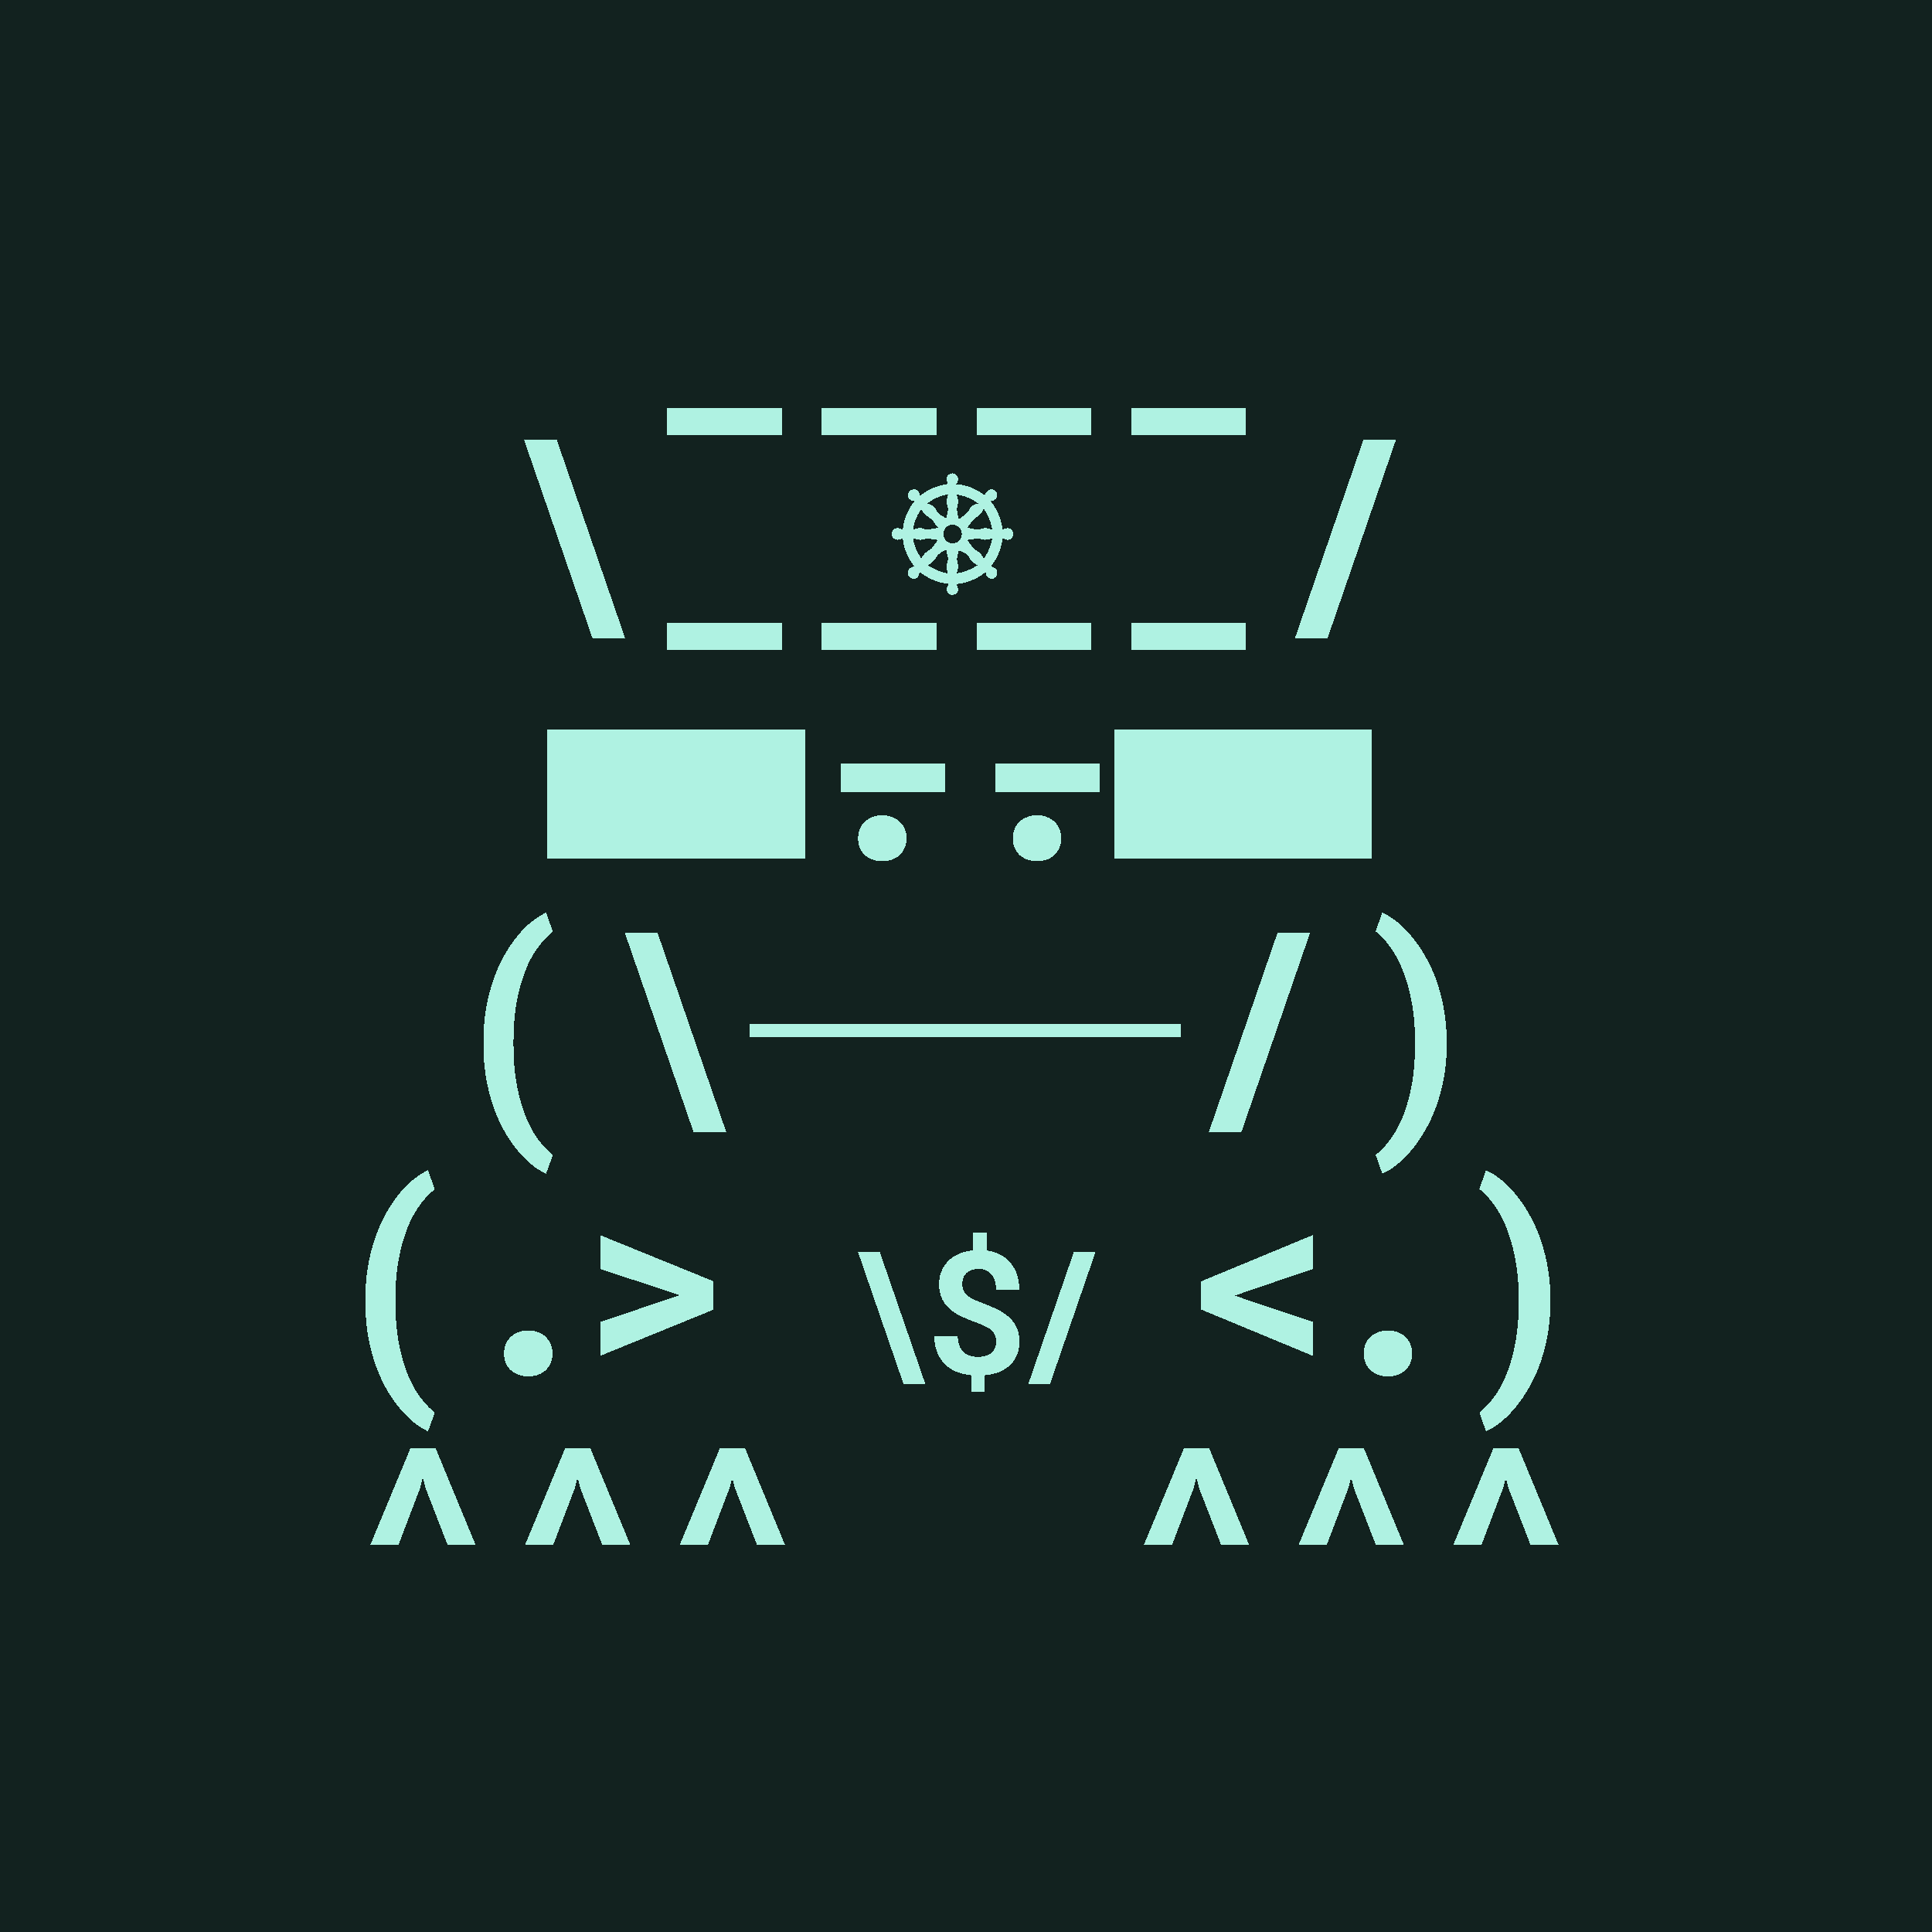 <svg xmlns="http://www.w3.org/2000/svg" viewBox="0 0 90 90" shape-rendering="crispEdges" width="512" height="512"><style>svg {width: 100%;height: 100%;margin: 0;padding: 0;overflow: hidden;display: flex;justify-content: center;background:#12221F;}</style><rect width="90" height="90" fill="#12221F"/><path fill="#AFF2E2" d="M17.021 60.531c0-.55.041-1.068.123-1.553.087-.488.202-.937.346-1.347.145-.414.313-.791.504-1.131.195-.34.4-.64.615-.902.215-.262.436-.483.662-.663.231-.183.454-.324.668-.421l.317.89a3.654 3.654 0 0 0-.656.68 4.59 4.59 0 0 0-.592 1.055 7.816 7.816 0 0 0-.422 1.464c-.11.56-.164 1.198-.164 1.916v.153c0 .723.055 1.363.164 1.922.11.558.25 1.047.422 1.465.176.422.373.775.592 1.06.218.285.437.512.656.68l-.317.879a3.233 3.233 0 0 1-.668-.422 4.66 4.66 0 0 1-.662-.668 6.31 6.31 0 0 1-.615-.897 7.093 7.093 0 0 1-.504-1.125 8.713 8.713 0 0 1-.345-1.347 9.344 9.344 0 0 1-.123-1.559v-.129Zm6.459 2.526c0-.153.025-.293.076-.422a.92.92 0 0 1 .223-.34 1.01 1.01 0 0 1 .357-.229c.14-.058.299-.088.474-.088.176 0 .335.03.475.088.14.055.258.131.352.229a.92.92 0 0 1 .222.34c.055.129.082.27.082.422 0 .148-.027.287-.082.416a.987.987 0 0 1-.222.34 1.019 1.019 0 0 1-.352.222c-.14.055-.299.082-.475.082-.175 0-.333-.027-.474-.082a1.07 1.07 0 0 1-.357-.222.987.987 0 0 1-.223-.34 1.125 1.125 0 0 1-.076-.416Zm4.477-3.944v-1.576l5.274 2.145v1.33l-5.274 2.15V61.58l3.358-1.125.357-.117-.351-.117-3.364-1.108Zm12.009-.8h1.015l2.13 6.175h-1.017l-2.128-6.175Zm6.438 4.195a.762.762 0 0 0-.05-.29.617.617 0 0 0-.157-.234 1.041 1.041 0 0 0-.281-.191 3.166 3.166 0 0 0-.418-.176 7.321 7.321 0 0 1-.72-.297 2.352 2.352 0 0 1-.554-.363 1.477 1.477 0 0 1-.351-.48 1.586 1.586 0 0 1-.125-.657c0-.221.037-.423.113-.605.076-.185.182-.345.32-.48a1.61 1.61 0 0 1 .5-.329 2.2 2.2 0 0 1 .653-.16v-.84h.625v.848c.234.031.445.095.632.191a1.601 1.601 0 0 1 .781.926c.074.208.11.443.11.703h-1.086c0-.315-.072-.553-.215-.715a.733.733 0 0 0-.582-.246 1.01 1.01 0 0 0-.347.055.598.598 0 0 0-.38.371.883.883 0 0 0-.042.281c0 .102.014.193.043.274a.629.629 0 0 0 .152.218c.073.068.168.133.285.196.117.06.263.12.438.183.263.1.501.202.715.309.213.104.395.227.546.367.154.138.271.3.352.485.083.182.125.398.125.648 0 .23-.038.436-.113.621-.076.182-.184.34-.325.473-.14.133-.31.24-.507.32a2.43 2.43 0 0 1-.664.152v.766h-.622v-.766a2.598 2.598 0 0 1-.644-.144 1.72 1.72 0 0 1-.555-.336 1.606 1.606 0 0 1-.383-.55 2.03 2.03 0 0 1-.144-.806h1.09c0 .188.027.346.082.473a.842.842 0 0 0 .21.3.812.812 0 0 0 .301.157c.112.031.227.047.344.047.279 0 .49-.065.633-.195a.65.65 0 0 0 .215-.504Zm2.505 1.98h-1.012l2.129-6.175h1.011l-2.128 6.175Zm9.026-4.279-.398.146.398.141 3.212 1.072v1.588l-5.186-2.15v-1.319l5.186-2.15v1.582l-3.212 1.09Zm5.592 2.848c0-.153.025-.293.076-.422a.92.92 0 0 1 .222-.34c.098-.098.217-.174.358-.229.14-.058.299-.088.474-.088.176 0 .334.03.475.088.14.055.258.131.352.229a.92.92 0 0 1 .222.34c.055.129.082.27.082.422 0 .148-.027.287-.082.416a.987.987 0 0 1-.222.34 1.019 1.019 0 0 1-.352.222c-.14.055-.299.082-.475.082-.175 0-.334-.027-.474-.082a1.068 1.068 0 0 1-.358-.222.987.987 0 0 1-.222-.34 1.127 1.127 0 0 1-.076-.416Zm8.696-2.397a8.64 8.64 0 0 1-.129 1.524 8.338 8.338 0 0 1-.351 1.336 6.713 6.713 0 0 1-.522 1.13 6.145 6.145 0 0 1-.627.914c-.222.27-.451.499-.685.686a3.11 3.11 0 0 1-.686.428l-.31-.88c.214-.163.431-.388.65-.673.219-.285.416-.637.592-1.055.175-.418.318-.908.427-1.47.11-.563.165-1.206.165-1.928v-.152a9.8 9.8 0 0 0-.17-1.922 7.928 7.928 0 0 0-.434-1.477 4.727 4.727 0 0 0-.592-1.06 3.572 3.572 0 0 0-.639-.674l.311-.873c.223.097.451.24.686.427.234.188.462.416.685.686.223.266.432.57.627.914.2.34.373.717.522 1.13a8.54 8.54 0 0 1 .48 2.86v.13Z"/><path fill="#AFF2E2" d="M36.418 20.271h-5.344V19h5.344v1.271Zm7.207 0h-5.344V19h5.344v1.271Zm7.207 0h-5.344V19h5.344v1.271Zm7.208 0h-5.345V19h5.344v1.271Zm-33.634.198h1.524l3.193 9.263H27.6l-3.194-9.263Zm12.012 9.802h-5.344V29h5.344v1.271Zm7.207 0h-5.344V29h5.344v1.271Zm7.207 0h-5.344V29h5.344v1.271Zm7.208 0h-5.345V29h5.344v1.271Zm3.802-.539h-1.518l3.194-9.263h1.517l-3.193 9.263Zm-15.138-5.063a.918.918 0 0 1 .229-.07c.076 0 .14.027.193.083a.265.265 0 0 1 0 .387.272.272 0 0 1-.193.079.875.875 0 0 1-.229-.075 2.605 2.605 0 0 1-.545 1.314c.2.044.299.142.299.295a.273.273 0 0 1-.075.197.246.246 0 0 1-.193.08c-.161 0-.253-.103-.277-.308a2.587 2.587 0 0 1-1.367.558.621.621 0 0 1 .088.233.263.263 0 0 1-.268.268.27.27 0 0 1-.193-.075.27.27 0 0 1-.075-.193c0-.053.032-.133.097-.242a2.524 2.524 0 0 1-1.358-.567c-.02.217-.113.326-.277.326a.26.26 0 0 1-.198-.08.287.287 0 0 1-.07-.197c0-.159.104-.257.312-.295a2.442 2.442 0 0 1-.55-1.314 1.02 1.02 0 0 1-.237.075.272.272 0 0 1-.193-.08.265.265 0 0 1-.084-.193c0-.076.027-.14.08-.193a.27.27 0 0 1 .197-.083c.03 0 .109.023.238.07.055-.501.239-.942.549-1.323-.205-.026-.308-.116-.308-.268a.27.27 0 0 1 .08-.198.27.27 0 0 1 .197-.083c.164 0 .258.102.282.308a2.551 2.551 0 0 1 1.305-.559.576.576 0 0 1-.062-.224c0-.073.025-.136.075-.189a.256.256 0 0 1 .378 0 .252.252 0 0 1 .083.19.508.508 0 0 1-.088.232c.487.035.925.21 1.314.523.094-.187.2-.281.317-.281.073 0 .136.026.189.079.055.05.083.114.083.193 0 .156-.1.248-.303.277.305.375.49.816.558 1.323Zm-1.142-1.213a2.21 2.21 0 0 0-1.007-.422.89.89 0 0 1 .08.339.74.74 0 0 1-.027.17.805.805 0 0 0-.026.181c0 .044.007.101.021.171.021.112.031.223.031.335.08-.08.167-.151.264-.216a.672.672 0 0 0 .246-.26.529.529 0 0 1 .14-.184.76.76 0 0 1 .278-.114Zm-1.385-.422a2.06 2.06 0 0 0-.98.422c.123.032.211.07.264.114a.503.503 0 0 1 .145.185c.064.12.16.214.286.281.082.044.15.085.206.123 0-.079.012-.165.035-.26a.75.75 0 0 0 .027-.175.7.7 0 0 0-.031-.18.644.644 0 0 1-.03-.171c0-.1.026-.213.078-.339Zm2.044 1.635a2.274 2.274 0 0 0-.396-.963.938.938 0 0 1-.338.392.745.745 0 0 0-.25.246 1.757 1.757 0 0 1-.203.255c.106 0 .215.014.33.044a.678.678 0 0 0 .162.026.596.596 0 0 0 .185-.035.58.58 0 0 1 .176-.035c.064 0 .175.023.334.07Zm-2.505-.07a1.757 1.757 0 0 1-.202-.255.745.745 0 0 0-.25-.246 1.065 1.065 0 0 1-.348-.383c-.208.302-.334.62-.378.954.15-.047.258-.07.325-.07a.58.58 0 0 1 .176.035c.07.023.132.035.185.035a.678.678 0 0 0 .162-.026c.114-.03.224-.044.33-.044Zm.659.712a.414.414 0 0 0 .303-.128.429.429 0 0 0 0-.61.414.414 0 0 0-.303-.128.414.414 0 0 0-.303.127.429.429 0 0 0 0 .61.414.414 0 0 0 .303.129Zm1.855-.247a.933.933 0 0 1-.343.084.75.75 0 0 1-.176-.026.672.672 0 0 0-.185-.031.802.802 0 0 0-.162.022 1.643 1.643 0 0 1-.33.035c.08.08.15.167.211.264a.682.682 0 0 0 .26.241c.12.068.23.19.329.365a2.4 2.4 0 0 0 .395-.954Zm-2.514.084c-.106 0-.215-.012-.33-.035a.802.802 0 0 0-.162-.022.672.672 0 0 0-.185.03.75.75 0 0 1-.176.027.869.869 0 0 1-.334-.084c.053.343.185.661.396.954a.83.83 0 0 1 .32-.365.682.682 0 0 0 .26-.241c.061-.097.132-.185.21-.264Zm.444 1.564a1.062 1.062 0 0 1-.062-.316c0-.047.01-.104.03-.171a.708.708 0 0 0 .032-.185.75.75 0 0 0-.027-.176 1.25 1.25 0 0 1-.035-.285c-.064.046-.14.093-.228.14a.73.73 0 0 0-.282.277.87.87 0 0 1-.364.33c.287.199.599.328.936.386Zm1.375-.386a.827.827 0 0 1-.373-.33.62.62 0 0 0-.273-.264.436.436 0 0 1-.136-.083v-.009l-.119.03v.018a.754.754 0 0 1-.022.163.718.718 0 0 0-.03.189c0 .05.008.111.026.185a.698.698 0 0 1 .026.171.903.903 0 0 1-.07.308c.337-.044.66-.17.971-.378Z"/><path fill="#AFF2E2" d="M25.5 40v-6h12v6h-12Zm18.533-3.105h-4.88v-1.319h4.88v1.319Zm7.207 0h-4.88v-1.319h4.88v1.319ZM51.914 40v-6h12v6h-12Zm-11.941-.943c0-.153.025-.293.076-.422a.92.92 0 0 1 .223-.34 1.01 1.01 0 0 1 .357-.229c.14-.058.299-.088.474-.088.176 0 .334.03.475.088.14.055.258.131.352.229a.92.92 0 0 1 .222.34c.055.129.082.27.082.422 0 .148-.027.287-.082.416a.987.987 0 0 1-.222.34 1.019 1.019 0 0 1-.352.222c-.14.055-.299.082-.475.082-.175 0-.334-.027-.474-.082a1.068 1.068 0 0 1-.357-.222.987.987 0 0 1-.223-.34 1.125 1.125 0 0 1-.076-.416Zm7.207 0c0-.153.025-.293.076-.422a.92.92 0 0 1 .222-.34c.098-.098.217-.174.358-.229.14-.058.299-.088.474-.088.176 0 .334.03.475.088.14.055.258.131.352.229a.92.92 0 0 1 .222.34c.055.129.082.27.082.422 0 .148-.027.287-.082.416a.987.987 0 0 1-.222.34 1.019 1.019 0 0 1-.352.222c-.14.055-.299.082-.474.082-.176 0-.334-.027-.475-.082a1.07 1.07 0 0 1-.358-.222.987.987 0 0 1-.222-.34 1.125 1.125 0 0 1-.076-.416Z"/><path fill="#AFF2E2" d="M22.521 48.531c0-.55.041-1.068.123-1.553.087-.488.202-.937.346-1.347.145-.414.313-.791.504-1.131.195-.34.4-.64.615-.902.215-.262.436-.483.662-.663.231-.183.454-.324.668-.421l.317.89a3.654 3.654 0 0 0-.656.68 4.59 4.59 0 0 0-.592 1.055 7.816 7.816 0 0 0-.422 1.464c-.11.56-.164 1.198-.164 1.916v.153c0 .723.055 1.363.164 1.922.11.558.25 1.047.422 1.465.176.422.373.775.592 1.06.218.285.437.512.656.68l-.317.879a3.233 3.233 0 0 1-.668-.422 4.66 4.66 0 0 1-.662-.668 6.31 6.31 0 0 1-.615-.897 7.093 7.093 0 0 1-.504-1.125 8.713 8.713 0 0 1-.345-1.347 9.344 9.344 0 0 1-.123-1.559v-.129Zm6.592-5.062h1.524l3.193 9.263h-1.523l-3.194-9.263Zm5.801 4.847v-.6H44.97v.6H34.914Z"/><path fill="#AFF2E2" d="M44.969 48.316v-.6h10.056v.6H44.969Zm12.861 4.416h-1.517l3.193-9.263h1.517l-3.193 9.263Zm9.563-4.072a8.348 8.348 0 0 1-.48 2.86 6.706 6.706 0 0 1-.522 1.13 6.152 6.152 0 0 1-.627.915 4.716 4.716 0 0 1-.686.685 3.11 3.11 0 0 1-.685.428l-.311-.88a3.53 3.53 0 0 0 .65-.673 4.76 4.76 0 0 0 .592-1.055c.176-.418.319-.908.428-1.47.11-.563.164-1.206.164-1.928v-.152c0-.72-.057-1.36-.17-1.922a7.92 7.92 0 0 0-.433-1.477 4.723 4.723 0 0 0-.592-1.06 3.566 3.566 0 0 0-.639-.674l.31-.873c.223.097.452.24.686.427.234.188.463.416.686.686.222.266.431.57.627.914.199.34.373.717.521 1.13a8.55 8.55 0 0 1 .48 2.86v.13Z"/><path fill="#AFF2E2" d="M18.56 71.975h-1.312l1.87-4.506h1.177l1.863 4.506h-1.306l-1.032-2.66-.123-.493-.123.492-1.014 2.66Zm7.208 0h-1.313l1.87-4.506h1.177l1.863 4.506H28.06l-1.032-2.66-.123-.493-.123.492-1.013 2.66Zm7.207 0h-1.313l1.87-4.506h1.177l1.863 4.506h-1.306l-1.032-2.66-.123-.493-.123.492-1.013 2.66Zm21.621 0h-1.313l1.87-4.506h1.177l1.863 4.506h-1.306l-1.032-2.66-.123-.493-.123.492-1.013 2.66Zm7.207 0H60.49l1.87-4.506h1.177l1.863 4.506h-1.306l-1.031-2.66-.123-.493-.124.492-1.013 2.66Zm7.207 0h-1.313l1.87-4.506h1.177l1.863 4.506h-1.306l-1.032-2.66-.123-.493-.123.492-1.013 2.66Z"/></svg>